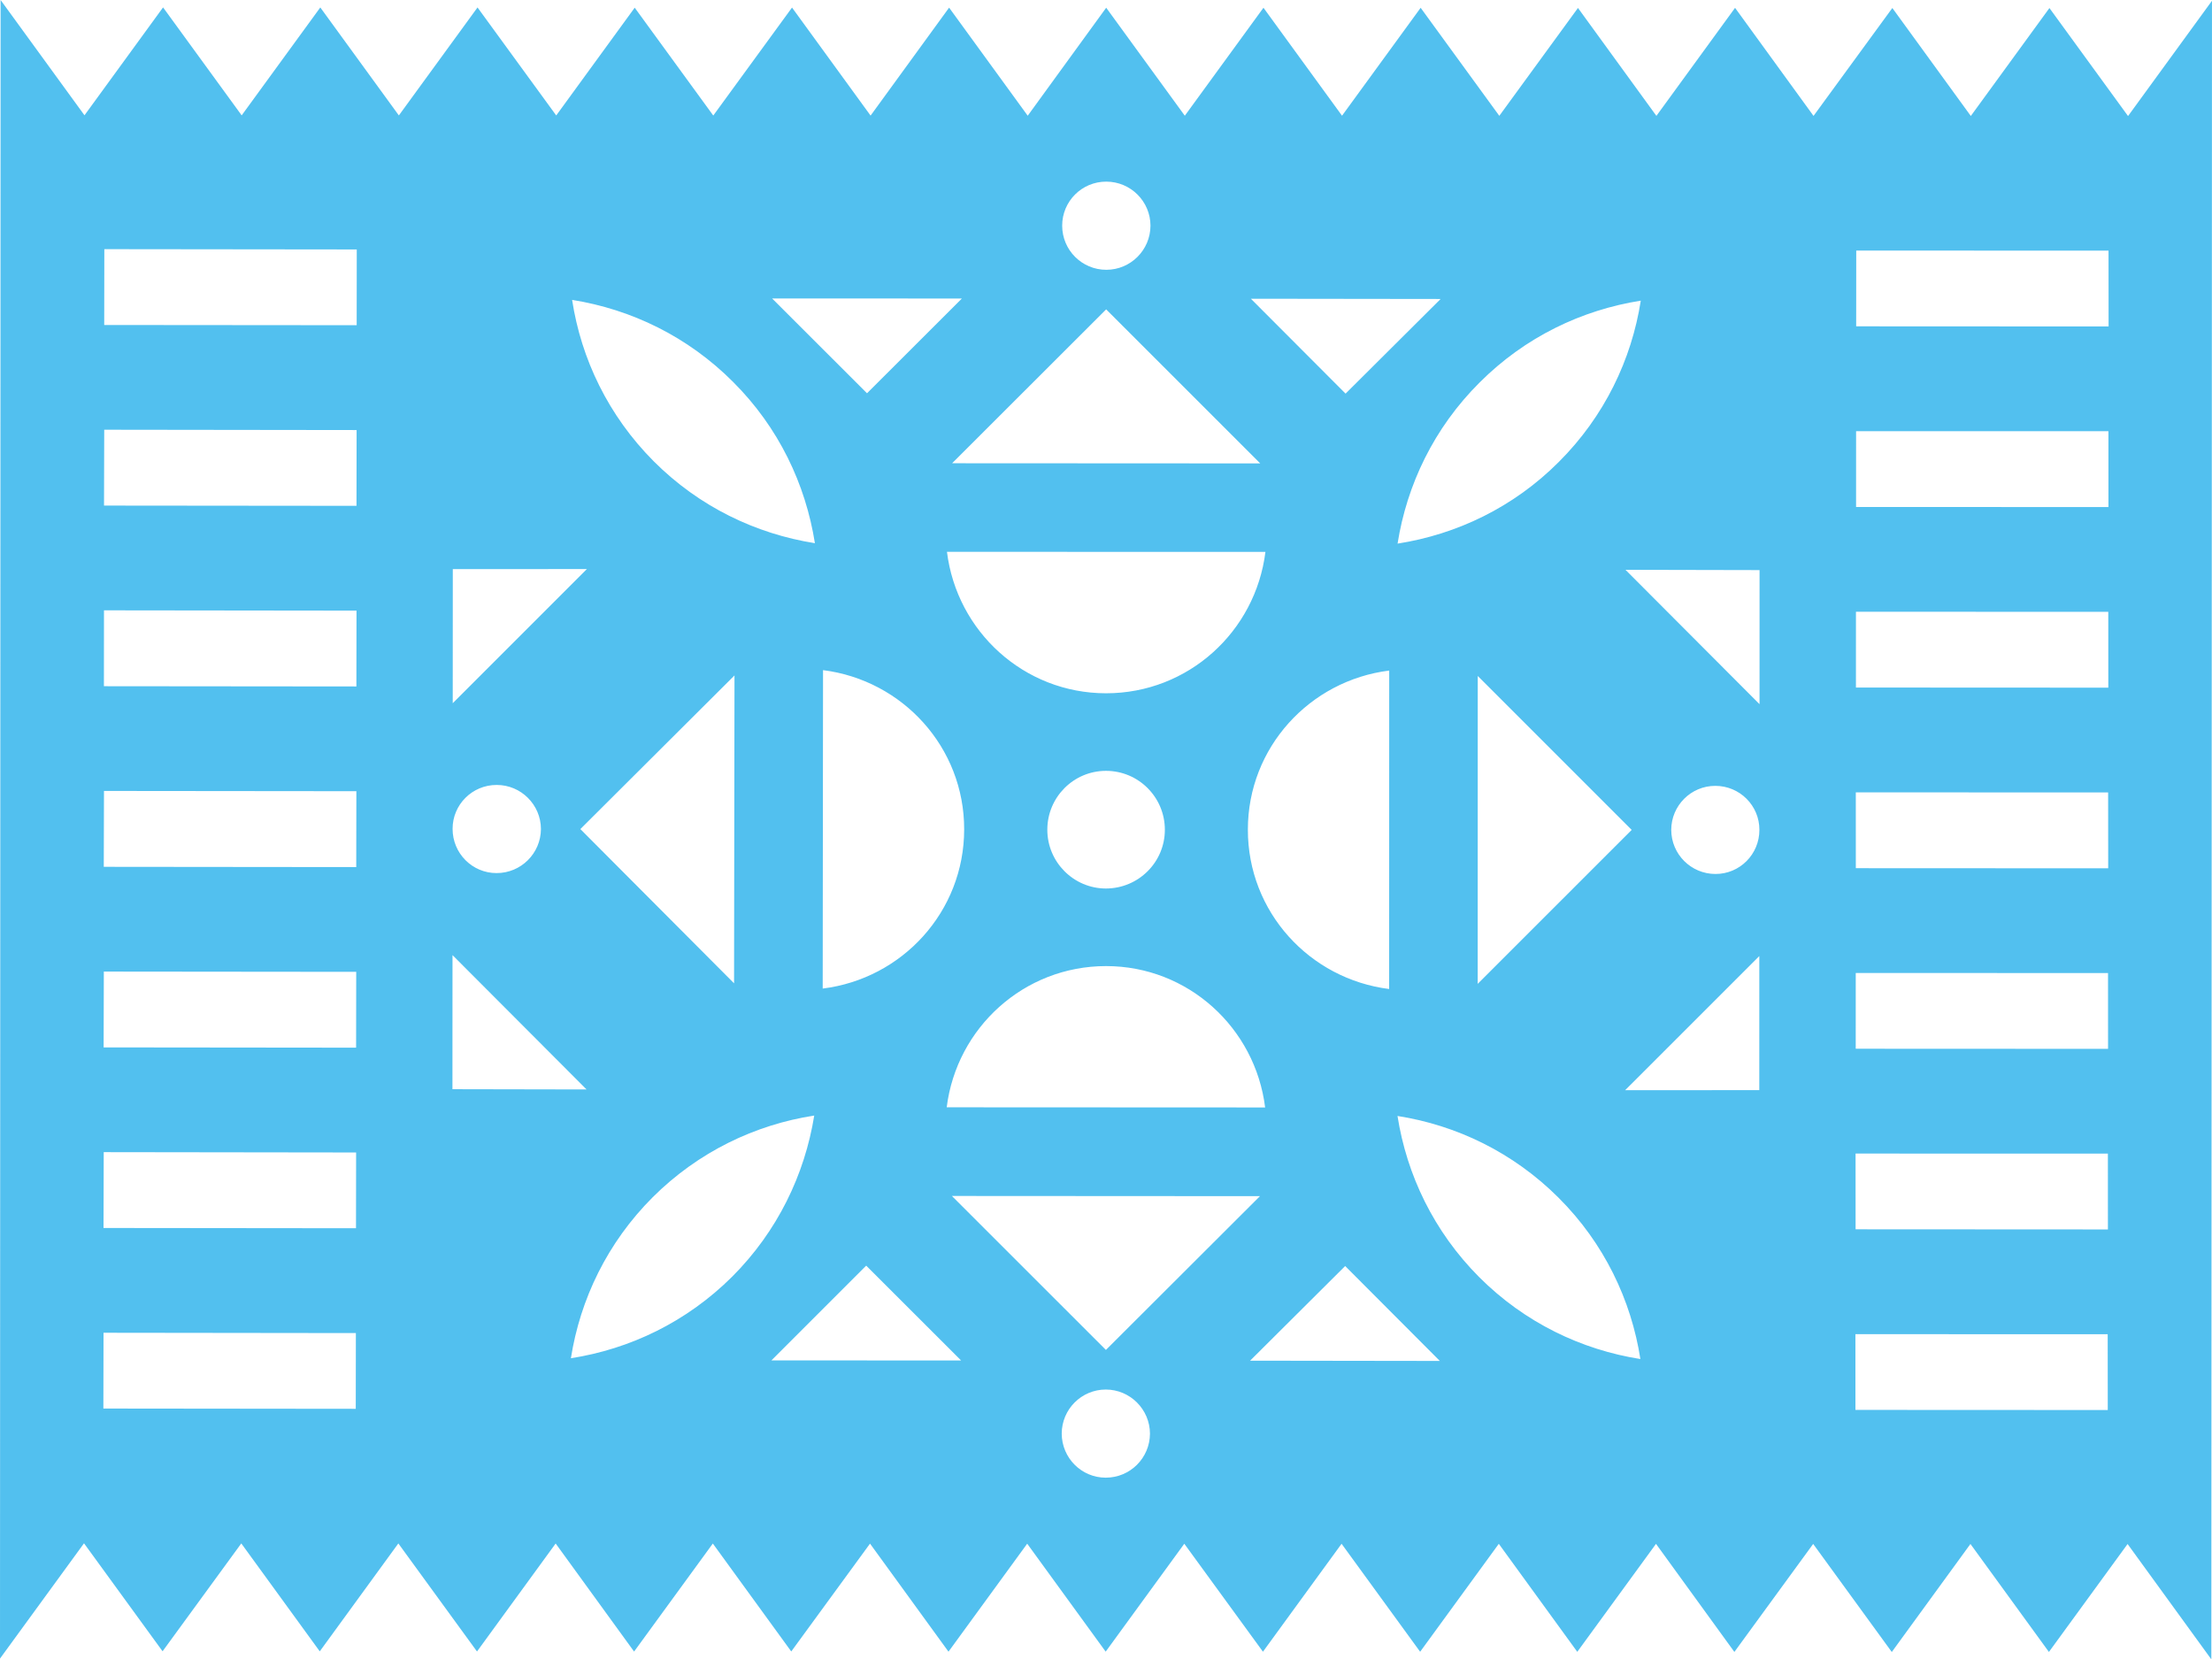<!-- Generator: Adobe Illustrator 20.1.0, SVG Export Plug-In  -->
<svg version="1.1"
	 xmlns="http://www.w3.org/2000/svg" xmlns:xlink="http://www.w3.org/1999/xlink" xmlns:a="http://ns.adobe.com/AdobeSVGViewerExtensions/3.0/"
	 x="0px" y="0px" width="191.903px" height="143.958px" viewBox="0 0 191.903 143.958"
	 style="enable-background:new 0 0 191.903 143.958;" xml:space="preserve">
<style type="text/css">
	.st0{fill:#52C0EF;}
</style>
<defs>
</defs>
<path class="st0" d="M184.619,10.068l-6.82-9.371l-6.82,9.365l-6.808-9.368l-6.837,9.362l-6.808-9.376l-6.824,9.373l-6.804-9.363
	l-6.825,9.359l-6.824-9.373l-6.821,9.363l-6.816-9.367l-6.824,9.368l-6.82-9.37l-6.808,9.37l-6.82-9.377l-6.812,9.366l-6.816-9.373
	l-6.832,9.368l-6.816-9.357l-6.809,9.35l-6.828-9.37l-6.824,9.368l-6.816-9.369l-6.821,9.363l-6.82-9.367l-6.817,9.362L0.052,0
	L0,143.89l7.288-10.001l6.816,9.369l6.829-9.359l6.808,9.365l6.817-9.363l6.824,9.375l6.824-9.369l6.804,9.375l6.832-9.373
	l6.804,9.365l6.833-9.357l6.808,9.375l6.828-9.369l6.808,9.367l6.821-9.363l6.824,9.368l6.821-9.365l6.816,9.369l6.825-9.365
	l6.808,9.371l6.829-9.367l6.8,9.377l6.836-9.371l6.82,9.376l6.824-9.373l6.808,9.369l6.825-9.365l7.266,10.007l0.056-143.892
	L184.619,10.068z M30.864,122.222l-21.896-0.023l0.014-6.575l21.892,0.027L30.864,122.222z M30.885,106.557l-21.904-0.023
	l0.018-6.579l21.896,0.029L30.885,106.557z M30.894,90.891L8.99,90.868l0.018-6.578l21.896,0.022L30.894,90.891z M30.906,75.224
	L9.003,75.202l0.018-6.583l21.896,0.022L30.906,75.224z M30.919,59.554L9.015,59.533l0.006-6.583l21.908,0.026L30.919,59.554z
	 M30.928,43.883L9.024,43.862l0.018-6.581l21.896,0.028L30.928,43.883z M30.944,28.214L9.041,28.195l0.01-6.579l21.9,0.025
	L30.944,28.214z M142.347,26.083c-0.8,5.12-3.158,10.046-7.109,13.99c-3.939,3.95-8.864,6.287-13.991,7.089
	c0.808-5.113,3.158-10.039,7.113-13.974C132.304,29.239,137.216,26.895,142.347,26.083z M141.558,71.998l-13.36,13.357l0.005-26.712
	L141.558,71.998z M124.983,25.938l-8.248,8.211l-8.214-8.232L124.983,25.938z M95.956,60.146
	c-7.122-0.003-12.952-5.368-13.801-12.273l27.628,0.008C108.925,54.792,103.089,60.148,95.956,60.146z M101.058,71.977
	c0.005,2.823-2.289,5.102-5.117,5.106c-2.793-0.004-5.084-2.288-5.08-5.108c0.003-2.814,2.281-5.101,5.089-5.1
	C98.775,66.875,101.054,69.161,101.058,71.977z M83.647,71.957c-0.005,7.139-5.373,12.952-12.273,13.806l0.029-27.625
	C78.307,59.009,83.661,64.84,83.647,71.957z M95.956,83.813c7.122,0,12.948,5.366,13.801,12.265l-27.625-0.013
	C82.99,89.168,88.826,83.813,95.956,83.813z M108.26,71.976c-0.006-7.119,5.365-12.942,12.261-13.801l-0.005,27.627
	C113.615,84.936,108.25,79.117,108.26,71.976z M95.973,15.758c2.115-0.002,3.834,1.716,3.837,3.82
	c-0.004,2.112-1.724,3.831-3.835,3.828c-2.114-0.001-3.825-1.71-3.825-3.828C92.146,17.466,93.858,15.754,95.973,15.758z
	 M95.966,26.839l13.367,13.364l-26.731-0.014L95.966,26.839z M83.45,25.897l-8.231,8.221l-8.23-8.222L83.45,25.897z M63.608,33.142
	c3.948,3.94,6.282,8.865,7.09,13.983c-5.119-0.811-10.041-3.157-13.985-7.107c-3.937-3.951-6.295-8.879-7.079-14.001
	C54.757,26.834,59.663,29.186,63.608,33.142z M63.721,58.598l-0.037,26.71L50.349,71.928L63.721,58.598z M39.283,49.375
	l11.634-0.007l-11.64,11.64L39.283,49.375z M43.092,68.099c2.114-0.002,3.83,1.718,3.837,3.821
	c-0.012,2.119-1.732,3.829-3.851,3.825c-2.106,0.003-3.814-1.715-3.813-3.834C39.258,69.807,40.974,68.092,43.092,68.099z
	 M39.252,94.494l0.006-11.633l11.628,11.655L39.252,94.494z M49.528,117.835c0.804-5.113,3.162-10.035,7.105-13.975
	c3.955-3.937,8.884-6.289,14.007-7.079c-0.828,5.116-3.178,10.032-7.117,13.974C59.559,114.701,54.646,117.037,49.528,117.835z
	 M66.924,118.023l8.223-8.222l8.234,8.227L66.924,118.023z M95.927,128.196c-2.103-0.001-3.809-1.709-3.817-3.825
	c0.008-2.115,1.717-3.818,3.819-3.821c2.11-0.001,3.83,1.718,3.837,3.825C99.757,126.491,98.045,128.197,95.927,128.196z
	 M95.945,117.114l-13.363-13.357l26.727,0.016L95.945,117.114z M108.453,118.046l8.248-8.211l8.214,8.234L108.453,118.046z
	 M128.331,110.801c-3.936-3.947-6.286-8.866-7.09-13.984c5.115,0.8,10.037,3.158,13.981,7.101c3.948,3.943,6.294,8.874,7.09,13.986
	C137.201,117.098,132.284,114.753,128.331,110.801z M152.628,94.576L140.99,94.58l11.64-11.637L152.628,94.576z M148.83,75.822
	c-2.123,0-3.837-1.712-3.841-3.829c0.005-2.103,1.716-3.822,3.831-3.815c2.111,0.001,3.826,1.714,3.817,3.819
	C152.641,74.114,150.932,75.825,148.83,75.822z M152.649,61.091L141.02,49.434l11.631,0.025L152.649,61.091z M160.969,122.317
	l-0.002-6.571l21.887,0.006l0.006,6.575L160.969,122.317z M160.982,106.649l-0.002-6.571l21.891,0.004l0.002,6.579L160.982,106.649z
	 M160.994,90.984l0.002-6.573l21.887,0.006l0.002,6.577L160.994,90.984z M161.003,75.32l-0.002-6.579l21.891,0.008l0.006,6.581
	L161.003,75.32z M161.012,59.648l0.002-6.576l21.891,0.007l0.002,6.58L161.012,59.648z M161.024,43.982l0.002-6.576l21.891,0.002
	l0.002,6.582L161.024,43.982z M161.033,28.311l0.006-6.573l21.887,0.007l0.006,6.577L161.033,28.311z"/>
</svg>